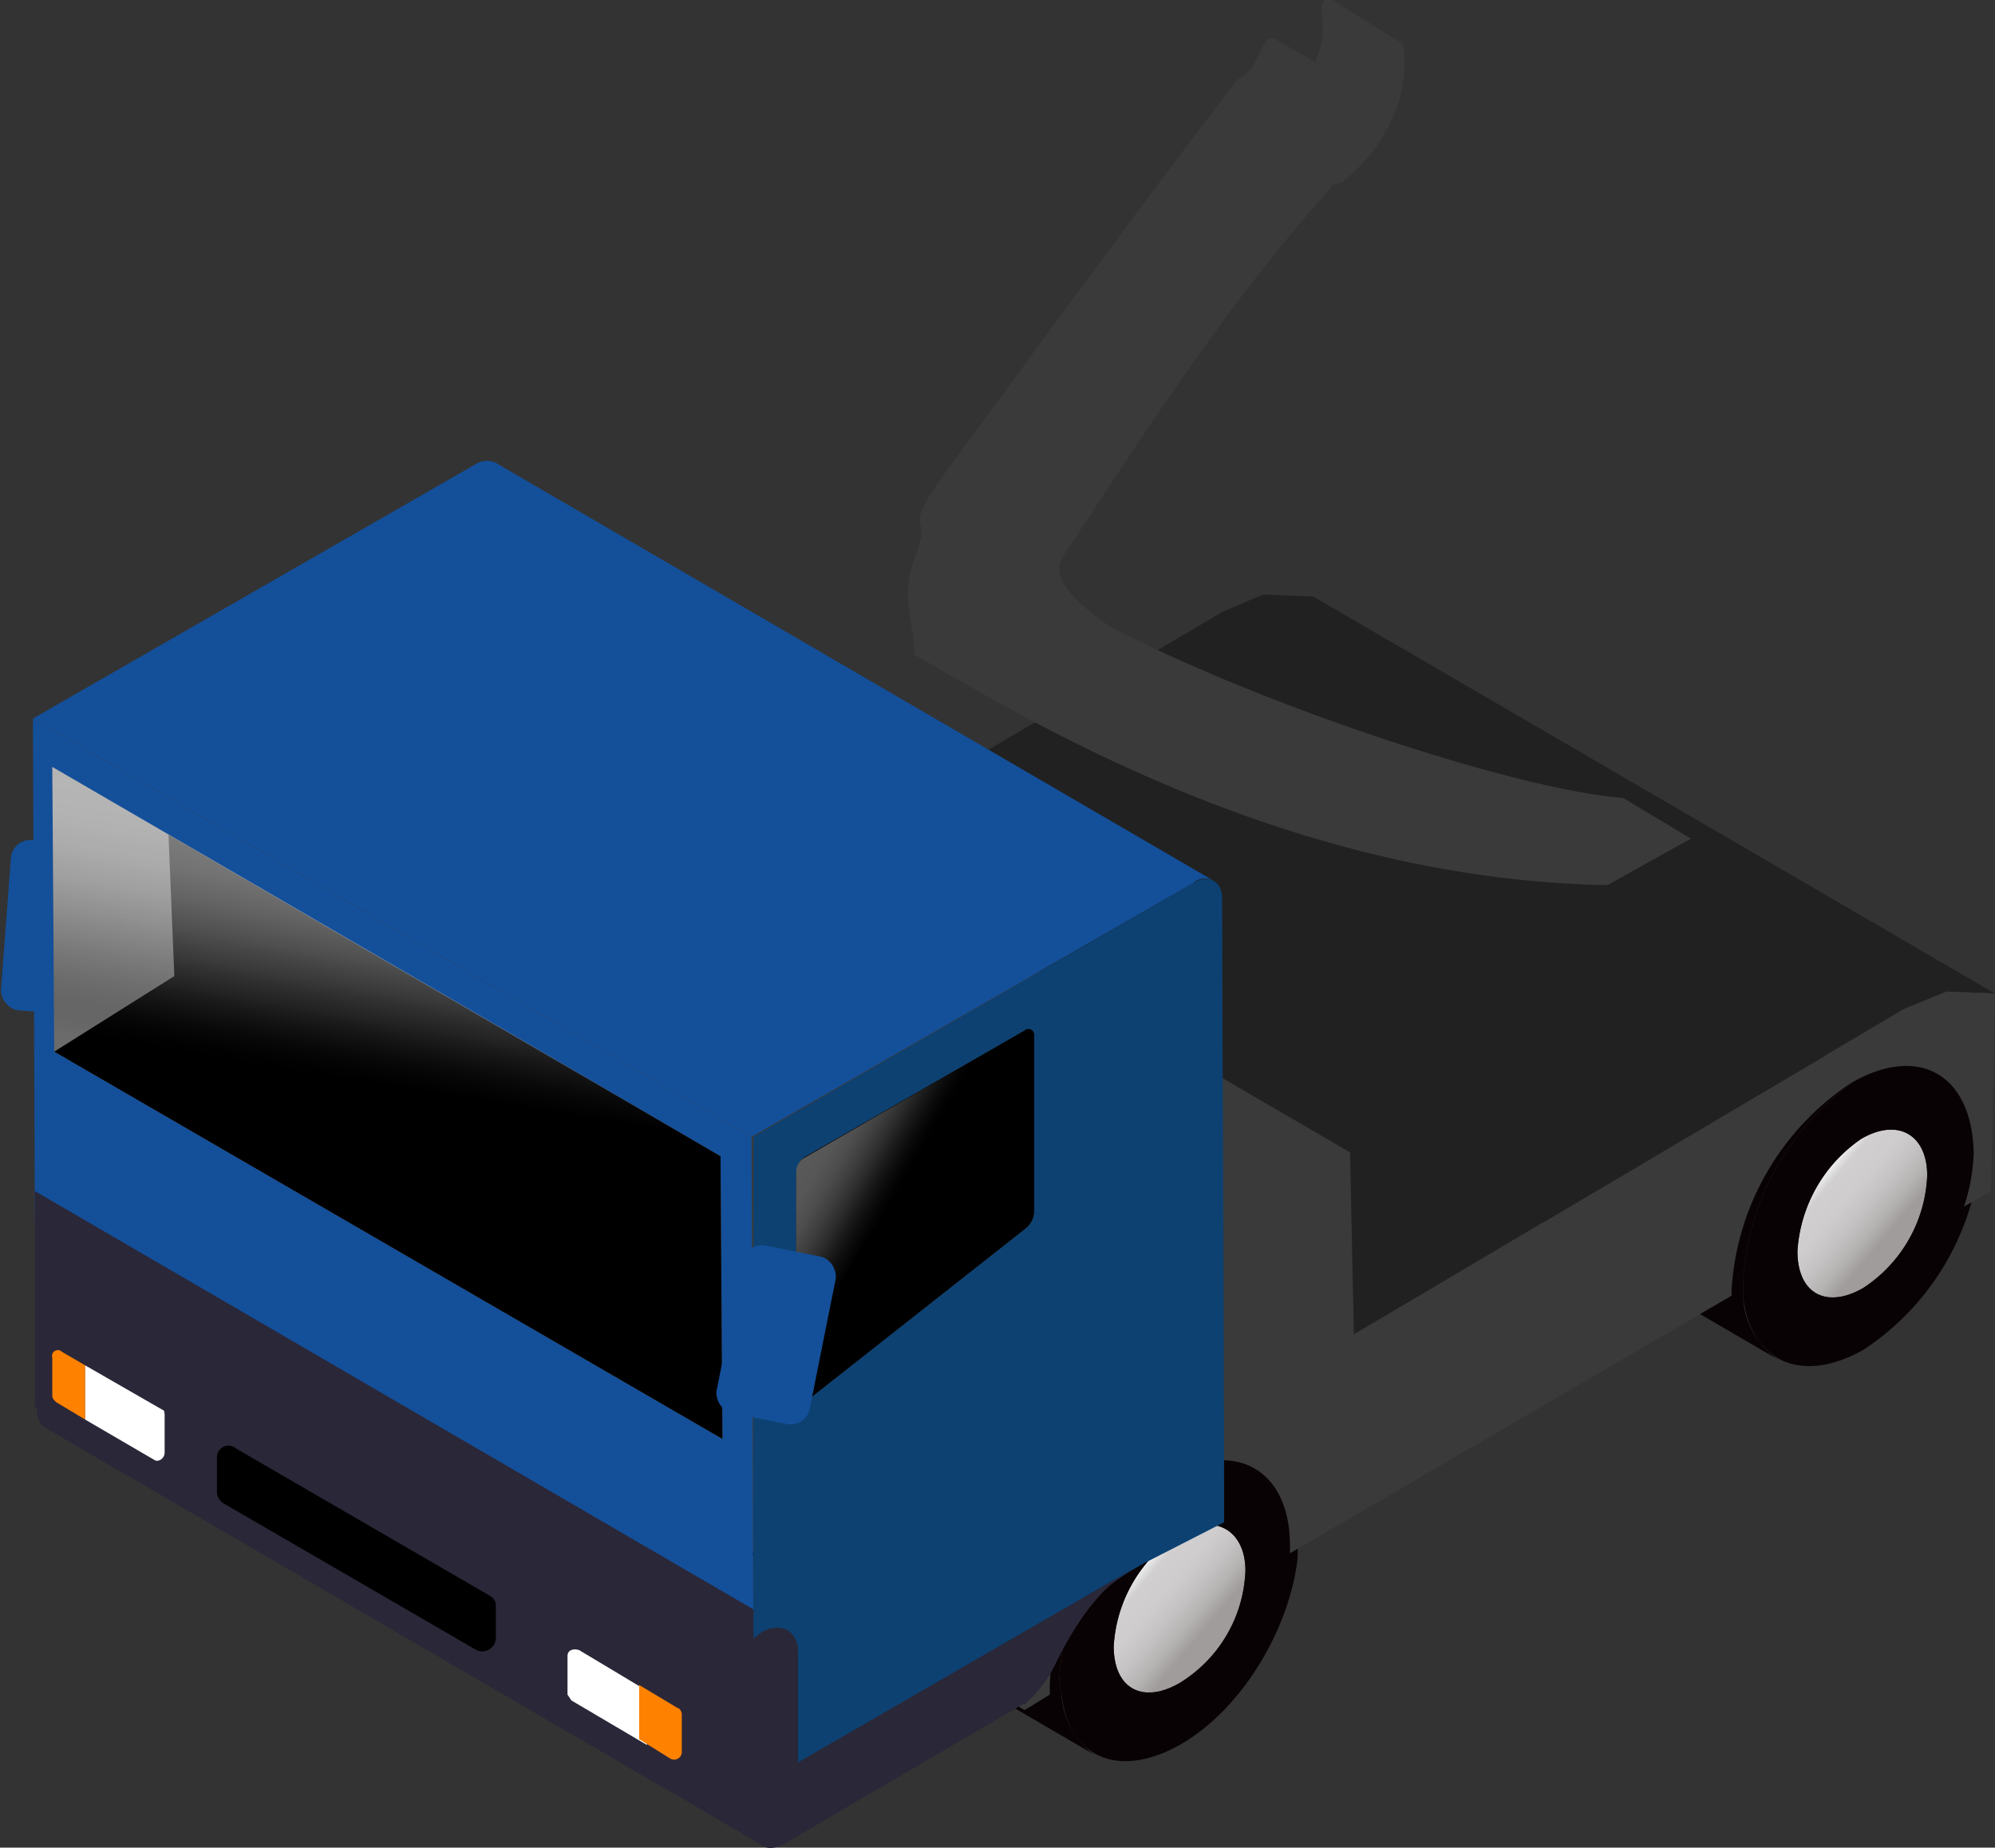 <svg xmlns="http://www.w3.org/2000/svg" xmlns:xlink="http://www.w3.org/1999/xlink" viewBox="0 0 103 95.4">
  <rect x="0" y="0" width="103" height="95.4" fill="#333333" stroke="none"/>
  <defs>
    <linearGradient id="名称未設定グラデーション_30" data-name="名称未設定グラデーション 30" x1="58.7" y1="81.24" x2="63.05" y2="84.88" gradientUnits="userSpaceOnUse">
      <stop offset="0" stop-color="#efefef"/>
      <stop offset="0.1" stop-color="#d1cfd0"/>
      <stop offset="0.32" stop-color="#cecccd"/>
      <stop offset="0.49" stop-color="#c5c2c3"/>
      <stop offset="0.66" stop-color="#b5b2b2"/>
      <stop offset="0.8" stop-color="#a09c9c"/>
    </linearGradient>
    <linearGradient id="名称未設定グラデーション_30-2" x1="93.97" y1="60.84" x2="98.32" y2="64.49" xlink:href="#名称未設定グラデーション_30"/>
    <linearGradient id="名称未設定グラデーション_33" data-name="名称未設定グラデーション 33" x1="41.47" y1="59.64" x2="46.07" y2="62.29" gradientUnits="userSpaceOnUse">
      <stop offset="0" stop-color="#fff" stop-opacity="0.7"/>
      <stop offset="0.19" stop-color="#fafafa" stop-opacity="0.69"/>
      <stop offset="0.34" stop-color="#ececec" stop-opacity="0.65"/>
      <stop offset="0.48" stop-color="#d4d4d4" stop-opacity="0.58"/>
      <stop offset="0.61" stop-color="#b2b2b2" stop-opacity="0.49"/>
      <stop offset="0.73" stop-color="#868686" stop-opacity="0.37"/>
      <stop offset="0.86" stop-color="#505050" stop-opacity="0.22"/>
      <stop offset="0.97" stop-color="#111" stop-opacity="0.05"/>
      <stop offset="1" stop-opacity="0"/>
    </linearGradient>
    <linearGradient id="名称未設定グラデーション_6" data-name="名称未設定グラデーション 6" x1="19.91" y1="42.66" x2="17.58" y2="55.89" gradientUnits="userSpaceOnUse">
      <stop offset="0" stop-color="#fff"/>
      <stop offset="0.16" stop-color="#fcfcfc" stop-opacity="0.99"/>
      <stop offset="0.29" stop-color="#f2f2f2" stop-opacity="0.95"/>
      <stop offset="0.41" stop-color="#e1e1e1" stop-opacity="0.88"/>
      <stop offset="0.52" stop-color="#c9c9c9" stop-opacity="0.79"/>
      <stop offset="0.63" stop-color="#aaa" stop-opacity="0.67"/>
      <stop offset="0.74" stop-color="#848484" stop-opacity="0.52"/>
      <stop offset="0.84" stop-color="#585858" stop-opacity="0.34"/>
      <stop offset="0.94" stop-color="#252525" stop-opacity="0.14"/>
      <stop offset="1" stop-opacity="0"/>
    </linearGradient>
  </defs>
  <title>armroll-thumb_1</title>
  <g id="レイヤー_2" data-name="レイヤー 2">
    <g id="レイヤー_1-2" data-name="レイヤー 1">
      <g>
        <g>
          <path d="M56.5,90.6,16.2,67.1A3.7,3.7,0,0,1,14.5,64c0-.3-.1-.5-.1-.8a13.5,13.5,0,0,1,6.2-10.6L60.9,76a13.6,13.6,0,0,0-6.2,10.6,2.2,2.2,0,0,0,.1.8A4.1,4.1,0,0,0,56.5,90.6Z" fill="#090204"/>
          <path d="M60.9,79.2A7.4,7.4,0,0,0,57.5,85c0,2.2,1.5,3,3.4,1.9a7.1,7.1,0,0,0,3.4-5.8C64.3,79,62.7,78.1,60.9,79.2Z" fill="url(#名称未設定グラデーション_30)"/>
          <path d="M60.9,76c3.4-2,6.1-.4,6.1,3.5v.9c-.4,3.7-2.9,7.9-6.1,9.7s-5.8.6-6.1-2.7a2.2,2.2,0,0,1-.1-.8A13.6,13.6,0,0,1,60.9,76Zm0,10.9a7.1,7.1,0,0,0,3.4-5.8c0-2.1-1.6-3-3.4-1.9A7.4,7.4,0,0,0,57.5,85c0,2.2,1.5,3,3.4,1.9" fill="#090204"/>
        </g>
        <g>
          <path d="M91.8,70.2,51.5,46.7a4,4,0,0,1-1.8-3.1v-.8c0-3.9,8-5.6,11.4-7.6l35,20.4A13.5,13.5,0,0,0,90,66.2V67A4.1,4.1,0,0,0,91.8,70.2Z" fill="#090204"/>
          <path d="M96.1,58.8a7.6,7.6,0,0,0-3.3,5.8c0,2.2,1.5,3,3.4,1.9a7.3,7.3,0,0,0,3.3-5.8C99.5,58.6,98,57.7,96.1,58.8Z" fill="url(#名称未設定グラデーション_30-2)"/>
          <path d="M96.1,55.6c3.4-2,6.2-.4,6.2,3.5a2.8,2.8,0,0,1-.1.9,13.5,13.5,0,0,1-6,9.7c-3.2,1.8-5.8.6-6.2-2.7v-.8A13.5,13.5,0,0,1,96.1,55.6Zm.1,10.9a7.3,7.3,0,0,0,3.3-5.8c0-2.1-1.5-3-3.4-1.9a7.6,7.6,0,0,0-3.3,5.8c0,2.2,1.5,3,3.4,1.9" fill="#090204"/>
        </g>
        <polygon points="67.8 30.8 65.2 30.7 63.1 31.6 34.6 48.4 69.9 68.9 98.3 52.1 100.5 51.2 103 51.3 67.8 30.8" fill="#212121"/>
        <path d="M100.5,51.2l-2.2.9L69.9,68.9l-.2-9.4L34.5,39l-2.7,1.6V47c-.5.5-10.6,8.2-12.6,12s-1.6,8.5-1.6,8.8L52.9,88.3l1.3-.8V87a13.3,13.3,0,0,1,6.2-10.8c3.4-1.9,6.2-.3,6.2,3.6v.4L89.4,66.9v-.3a13.8,13.8,0,0,1,6.2-10.7c3.5-2,6.2-.4,6.3,3.6a9.7,9.7,0,0,1-.5,2.8l1.4-.8.2-10.2Zm-47.3,32,.3-1.5Zm1.2-3.7L53.8,81l.6-1.5a22.5,22.5,0,0,1,3.8-4.4A22.5,22.5,0,0,0,54.4,79.5Z" fill="#3a3a3a"/>
        <path d="M87.3,43.3h0l-3.5-2.1c-5.4-.4-18.5-4.7-26.4-8.8-2.1-1.4-3.2-2.7-2.5-3.7,4.1-6.2,8.4-13,13.9-19.1h-.1l.6-.2a8.8,8.8,0,0,0,2.8-3.8c.5-1.3.6-3.4.1-3.5a.1.1,0,0,0,.1.1L68.8,0h-.4c-.2.2-.2.6-.1,1.1a4.7,4.7,0,0,1-.4,2.1L65.8,2h-.3c-.4.3-.7,1.6-1.3,1.9l-.3.2C60,9.1,51.9,20.2,49.1,24s-.9,2.3-1.8,4.6-.1,3.3-.1,5.2l3.5,2c9.7,5.5,20.6,9.7,32.3,9.9l4.3-2.4ZM69.3,7.7ZM62,35l-2.8-1.5Zm22.6,7.9-1.3-.3Zm-1.7-.4-1.2-.3Zm-1.6-.4-1.6-.4Zm-1.6-.4L78,41.2ZM77.5,41l-1.4-.4Zm-1.8-.5-1.8-.6Zm-2.2-.8L72,39.2Zm-2-.7-3.6-1.4Zm-4.1-1.6-1.3-.5Zm-1.7-.7L64,36Zm-2-.9-1.3-.6Zm22.6,7.4h0Zm-1.4-.3,1,.2Z" fill="#3a3a3a"/>
        <rect x="0.3" y="43.5" width="4.9" height="8.82" rx="1" transform="translate(3.6 -0.1) rotate(4.3)" fill="#144f99"/>
        <polygon points="38.9 84.6 1.8 63 1.7 37.1 38.8 58.7 38.9 84.6" fill="#144f99"/>
        <polygon points="37.3 74.3 2.8 54.3 2.7 39.6 37.2 59.7 37.3 74.3" fill="#6b6b6b"/>
        <path d="M52.9,53.2a.3.3,0,0,1,.5.2v9.2a1.2,1.2,0,0,1-.4.8L41.7,72.3h-.1c-.3.2-.5.1-.5-.2V60.5a1,1,0,0,1,.5-.8Z"/>
        <g opacity="0.5">
          <path d="M49.8,55c.2-.1.4,0,.4.2L41.6,69.1h-.1c-.2.1-.4.1-.4-.2V60.4a.8.8,0,0,1,.4-.6Z" fill="url(#名称未設定グラデーション_33)"/>
        </g>
        <polygon points="2.8 54.3 9 50.4 8.7 43.1 37.2 59.7 37.3 74.3 2.8 54.3"/>
        <g opacity="0.5">
          <polygon points="2.8 53.3 2.7 39.6 34.9 58.3 2.8 53.3" fill="url(#名称未設定グラデーション_6)"/>
        </g>
        <path d="M25.6,23.9a1.1,1.1,0,0,0-1.1.1L1.7,37.1,38.8,58.7,61.6,45.6a.9.9,0,0,1,1.1-.1Z" fill="#144f99"/>
        <path d="M38.9,93.9h0V83.1L1.8,61.5V72.7h.1c0,.6.2.9.4,1L39.4,95.3C39.1,95.1,38.9,94.8,38.9,93.9Z" fill="#2a2738"/>
        <path d="M24.6,85.2,11.5,77.6a.7.7,0,0,1-.3-.6V75.3a.6.6,0,0,1,1-.5l13.1,7.6a.6.6,0,0,1,.3.6v1.6A.7.7,0,0,1,24.6,85.2Z"/>
        <g>
          <path d="M3.2,69.8a.3.3,0,0,0-.5.3v2c0,.1.1.2.2.3l1.5.9V70.5Z" fill="#ff8100"/>
          <path d="M8.5,73.1c0-.1,0-.3-.1-.3l-4-2.3v2.8L8,75.4c.2.1.5-.1.5-.4Z" fill="#fff"/>
        </g>
        <path d="M29.3,87.5l.2.3,3.9,2.3V87.3l-3.5-2.1c-.3-.1-.6,0-.6.3Z" fill="#fff"/>
        <path d="M34.6,90.8a.4.4,0,0,0,.6-.4V88.5c0-.1-.1-.3-.2-.3L33,87v2.8Z" fill="#ff8100"/>
        <path d="M61.6,45.6c.8-.5,1.5-.1,1.5.8,0,5,.1,23.3.1,32.2l-4.1,2.1c-3.3,1.8-2.9,2.7-4.8,5L41.2,93.5V85.3c0-1.1-.9-1.6-1.9-1l-.4.3V58.7Zm-8.2,17V53.4a.3.3,0,0,0-.5-.2L41.6,59.7a1,1,0,0,0-.5.8V72.1c0,.3.2.4.5.2h.1L53,63.4a1.2,1.2,0,0,0,.4-.8" fill="#0c4172"/>
        <rect x="37.6" y="64.5" width="4.9" height="8.82" rx="1" transform="translate(14.3 -6.5) rotate(11.3)" fill="#144f99"/>
        <path d="M39.3,84.3c1-.6,1.9-.1,1.9,1V91L58.5,81c-.1.2-1.9.6-4,4.9A6.5,6.5,0,0,1,52.9,88h-.1L40.5,95.2c-.9.5-1.6.1-1.6-.9V84.6Z" fill="#2a2738"/>
      </g>
    </g>
  </g>
</svg>
